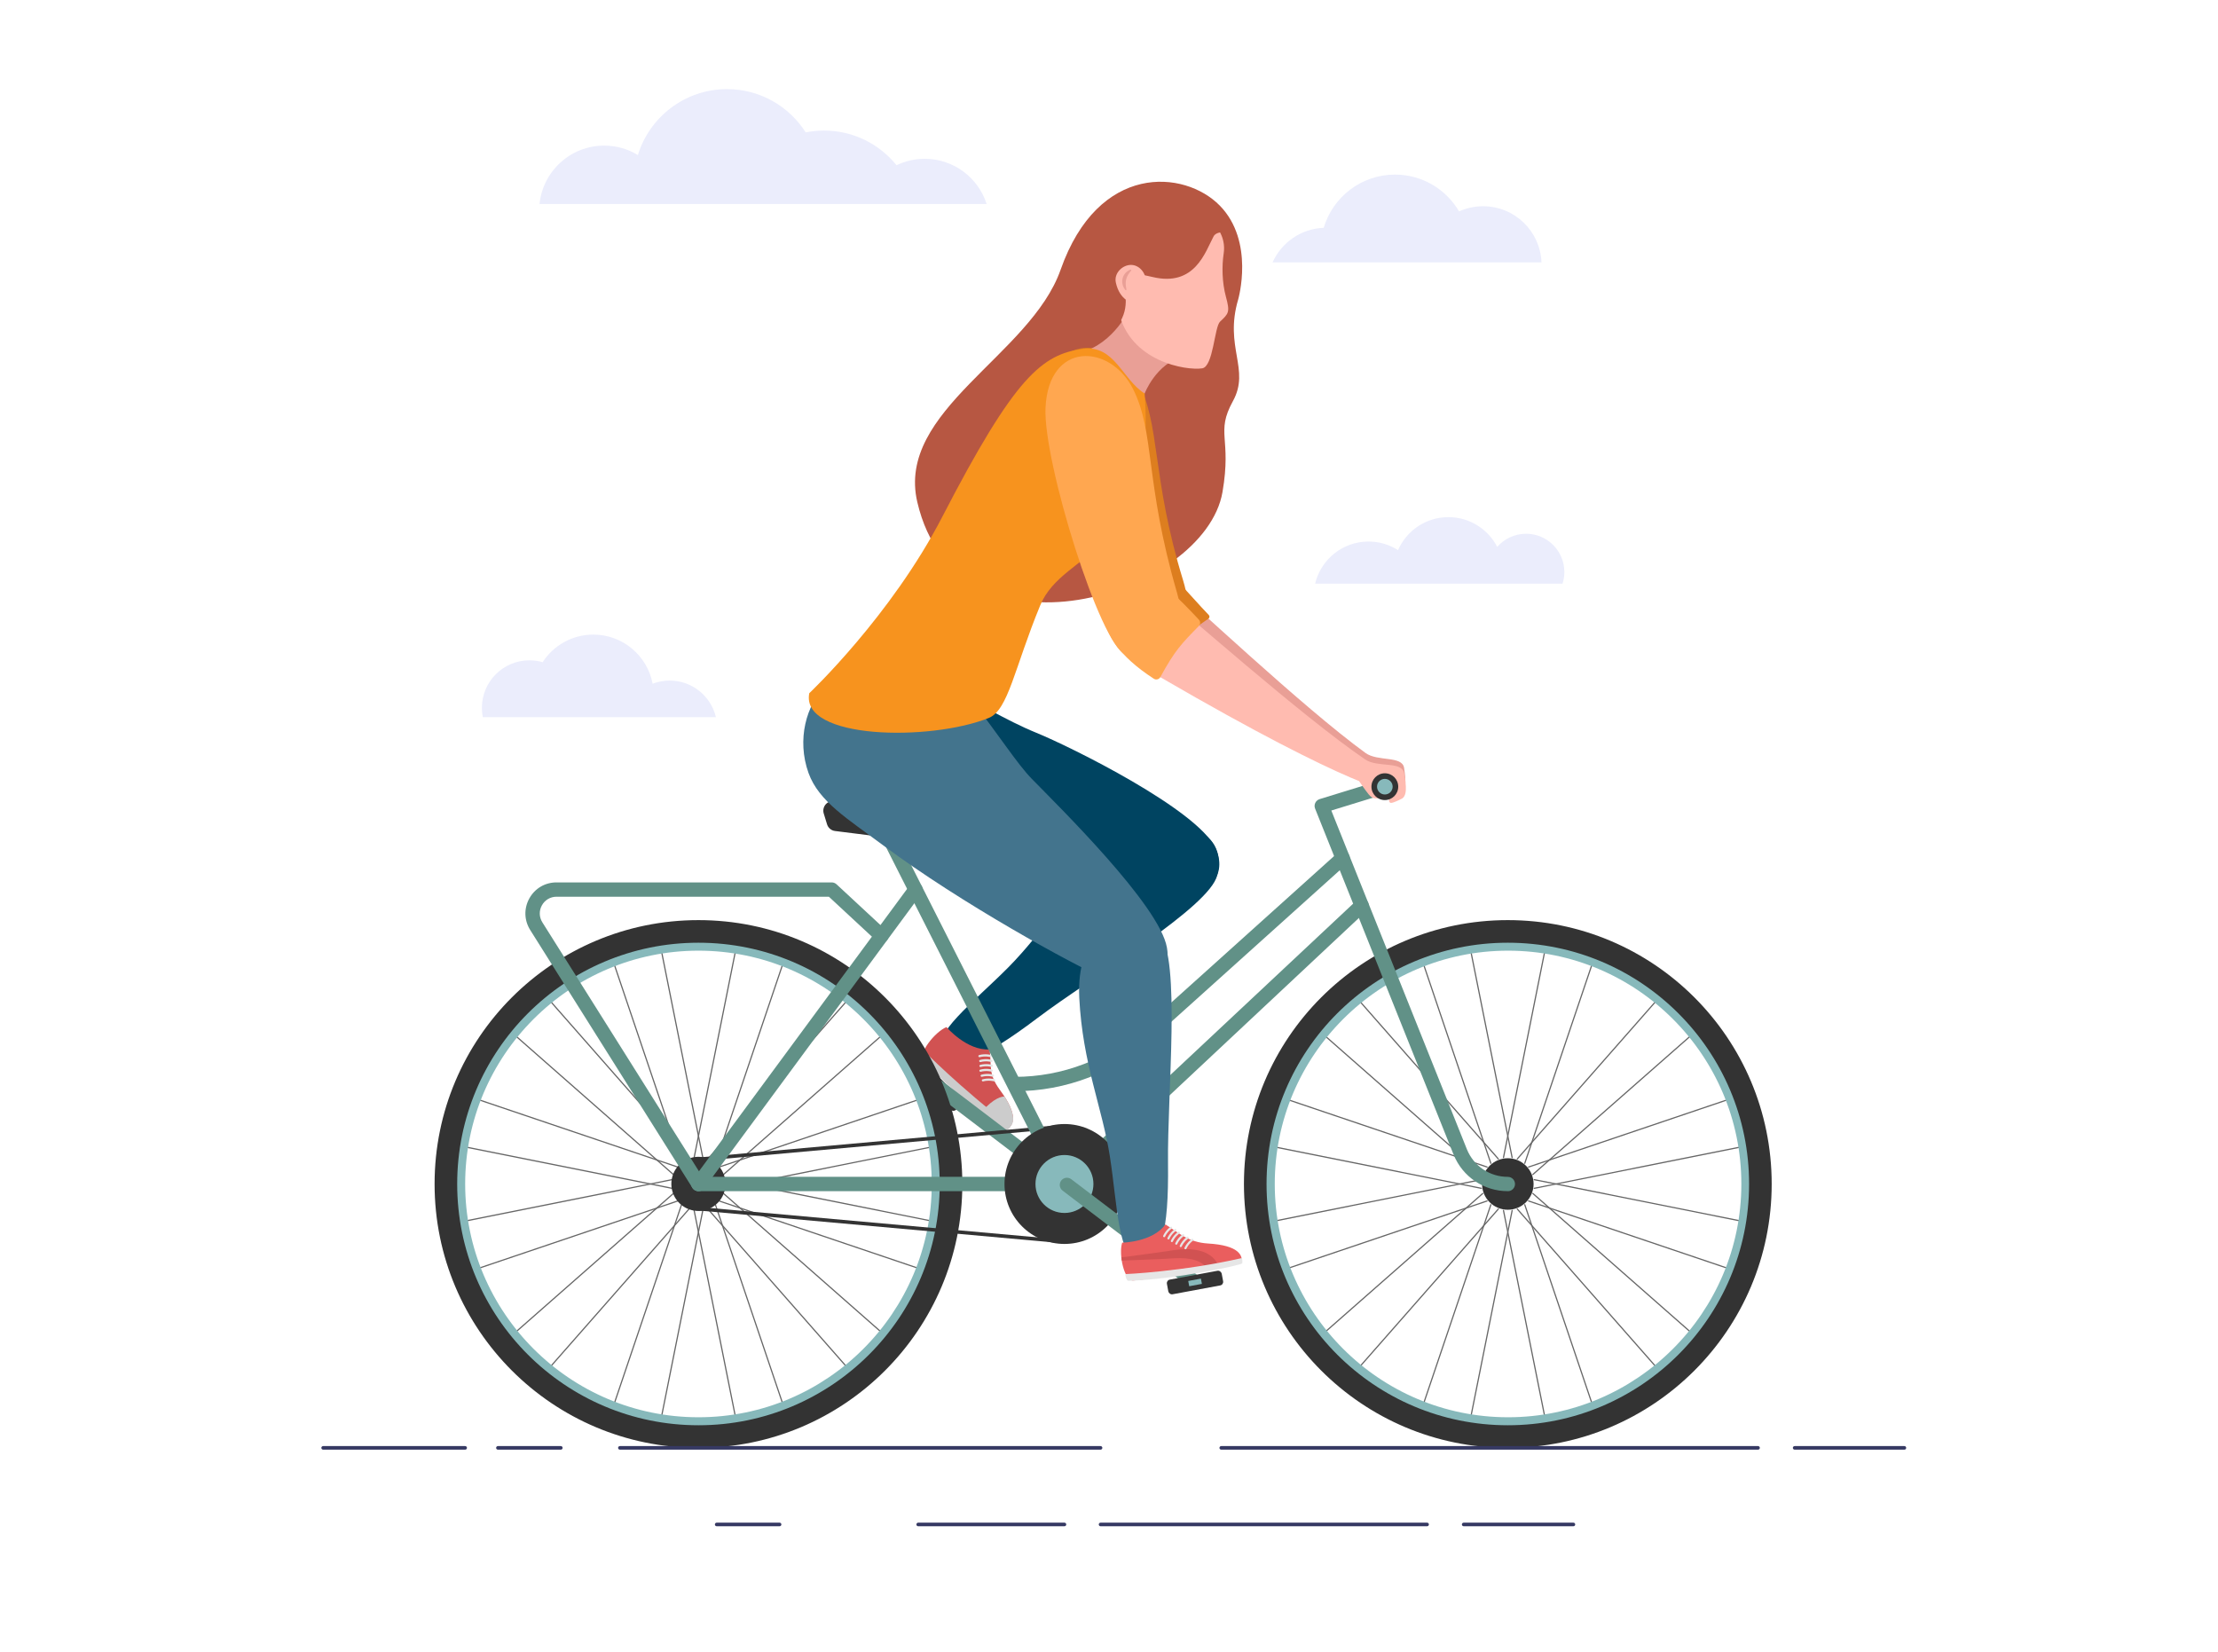 <?xml version="1.0" encoding="UTF-8"?> <svg xmlns="http://www.w3.org/2000/svg" xmlns:xlink="http://www.w3.org/1999/xlink" id="Livello_1" viewBox="0 0 940 700"><defs><style>.cls-1{fill:none;}.cls-2{clip-path:url(#clippath);}.cls-3{fill:#004461;}.cls-4{fill:#ebedfc;}.cls-5{fill:#e6e6e6;}.cls-6{fill:#f7931e;}.cls-7{fill:#ea5e5e;}.cls-8{fill:#e99f96;}.cls-9{fill:#ffbbb0;}.cls-10{fill:#ffa750;}.cls-11{fill:#b75742;}.cls-12{fill:#666;}.cls-13{fill:#333;}.cls-14{fill:#ccc;}.cls-15{fill:#d15252;}.cls-16{fill:#dd7e1f;}.cls-17{fill:#363963;}.cls-18{fill:#43748d;}.cls-19{fill:#87b9bb;}.cls-20{fill:#619187;}.cls-21{clip-path:url(#clippath-1);}</style><clipPath id="clippath"><polygon class="cls-1" points="940 660 0 700 0 40 940 0 940 660"></polygon></clipPath><clipPath id="clippath-1"><path class="cls-7" d="m475.59,526.63s12.84-.16,18.33-7.72c5.73,3.6,9.73,7.59,18.12,8.09,13.11.78,14.61,5.05,14.24,8.16-4,1.74-40.01,7.2-46.08,7.51-3.77.19-6.18-11.06-4.62-16.04Z"></path></clipPath></defs><g class="cls-2"><g id="back_leg"><path class="cls-3" d="m509.73,353.32s-14.3-11.43-35.95,6.28c-21.65,17.72-31.59,35.35-46.35,50.26-14.76,14.91-33.45,28.91-27.75,36.09,5.69,7.17,16.32,3.37,39.95-14.47s72.97-46.98,76.24-60.55c3.21-13.3-6.15-17.61-6.15-17.61Z"></path><path class="cls-15" d="m401.12,435.27s8.64,10.1,18.29,9.46c.94,6.94-.78,10.21,4.38,17.21,8.07,10.94,5.67,14.96,2.95,16.73-4.04-2.03-31.04-24.47-35.3-29.1-2.65-2.87,4.69-12.24,9.69-14.3Z"></path><path class="cls-14" d="m428.13,477.45s4.07-2.7-2.42-12.73c0,0-2.96-.39-7.92,4.56,0,0,6.22,6.11,10.34,8.16Z"></path><path class="cls-14" d="m391.54,445.31s15.34,15.67,36.71,31.98c0,0,.14.1-.07.35-.21.26-1.18,1.22-1.52,1.31-.83.21-23.36-15.8-36.61-30.82,0,0-.48-.32.18-1.45.67-1.14,1.09-1.6,1.31-1.37Z"></path><path class="cls-5" d="m415.1,448.04c-.2,0-.39-.14-.45-.34-.07-.25.08-.5.33-.57,2.63-.71,4.93-.07,5.02-.04.25.07.39.33.32.57-.07.25-.32.39-.57.32-.02,0-2.16-.59-4.53.04-.04.01-.08.02-.12.02Z"></path><path class="cls-5" d="m415.44,450.11c-.2,0-.39-.14-.45-.34-.07-.25.08-.5.33-.57,2.63-.71,4.93-.07,5.02-.04.25.07.39.33.32.57-.07.25-.33.39-.57.32-.02,0-2.16-.59-4.53.04-.04.01-.08.02-.12.02Z"></path><path class="cls-5" d="m415.53,452.2c-.2,0-.39-.14-.45-.34-.07-.25.08-.5.33-.57,2.63-.71,4.93-.07,5.02-.04.25.07.39.33.32.57-.07.25-.33.39-.57.32-.02,0-2.16-.59-4.53.04-.04.01-.08.02-.12.02Z"></path><path class="cls-5" d="m415.53,454.22c-.2,0-.39-.14-.45-.34-.07-.25.08-.5.33-.57,2.63-.71,4.93-.07,5.02-.04.25.07.39.33.32.57-.07.25-.32.39-.57.32-.02,0-2.16-.59-4.53.04-.04.01-.08.02-.12.02Z"></path><path class="cls-5" d="m416.04,456.36c-.2,0-.39-.14-.45-.34-.07-.25.08-.5.33-.57,2.63-.71,4.93-.07,5.02-.04.25.07.39.33.32.57-.07.25-.33.39-.57.32-.02,0-2.16-.59-4.53.04-.04.01-.08.02-.12.02Z"></path><path class="cls-5" d="m416.56,458.31c-.2,0-.39-.14-.45-.34-.07-.25.08-.5.33-.57,2.63-.71,4.93-.07,5.02-.04.25.07.39.33.32.57-.07.25-.33.39-.57.32-.02,0-2.16-.59-4.53.04-.04.01-.08.02-.12.02Z"></path><path class="cls-3" d="m359.37,289.49c-6.9,1.96-20.95,22.77-10.59,40.27,7.18,12.14,21.29,14.12,38.74,20.77,38.8,14.78,91.73,26.75,105.31,28.52,20.52,2.67,27.49-8.81,22.27-19.69-7.86-16.4-61.09-42.77-75.92-48.82-26.71-10.89-46.09-30.63-79.82-21.04Z"></path></g><g id="bicycle"><rect class="cls-13" x="386.06" y="457.69" width="23.62" height="6.32" rx="1.52" ry="1.52" transform="translate(438.82 -146.61) rotate(44.66)"></rect><rect class="cls-15" x="396.74" y="457.42" width="2.27" height="6.86" transform="translate(-209.59 419.9) rotate(-45.34)"></rect><path class="cls-20" d="m452.18,505.2c-.64,0-1.29-.2-1.84-.62l-54.31-41.31c-1.34-1.02-1.59-2.92-.58-4.26,1.02-1.34,2.92-1.6,4.26-.58l54.31,41.31c1.34,1.02,1.59,2.92.58,4.26-.6.79-1.5,1.2-2.42,1.2Z"></path><path class="cls-12" d="m297.85,490.84c-.12,0-.22-.08-.25-.2l-18.87-94.28c-.03-.14.06-.27.2-.3.14-.03.27.06.3.2l18.87,94.28c.03.14-.06.27-.2.3-.02,0-.03,0-.05,0Z"></path><path class="cls-12" d="m294.18,490.84s-.03,0-.05,0c-.14-.03-.23-.16-.2-.3l18.87-94.28c.03-.14.16-.22.3-.2.14.03.23.16.2.3l-18.87,94.28c-.02.12-.13.2-.25.2Z"></path><path class="cls-12" d="m292.01,491.42c-.07,0-.14-.03-.19-.09l-63.48-72.22c-.09-.11-.08-.26.02-.36.1-.09.26-.08.36.02l63.48,72.22c.09.11.08.26-.02.36-.05.04-.11.06-.17.06Z"></path><path class="cls-12" d="m288.83,493.26c-.11,0-.2-.07-.24-.17l-30.8-91.08c-.04-.13.03-.28.16-.32.13-.05.28.03.32.16l30.8,91.08c.04.13-.03.28-.16.32-.03,0-.05.01-.08.01Z"></path><path class="cls-12" d="m287.24,494.84s-.05,0-.08-.01l-91.08-30.8c-.13-.04-.2-.19-.16-.32.04-.13.19-.2.32-.16l91.08,30.8c.13.04.2.19.16.32-.04.11-.13.17-.24.17Z"></path><path class="cls-12" d="m285.4,498.02c-.06,0-.12-.02-.17-.06l-72.22-63.48c-.11-.09-.12-.25-.02-.36.09-.1.25-.12.36-.02l72.22,63.48c.11.09.12.25.02.36-.05.06-.12.09-.19.09Z"></path><path class="cls-12" d="m190.54,519.05c-.12,0-.22-.08-.25-.2-.03-.14.06-.27.2-.3l94.28-18.87c.14-.03.27.06.3.2.03.14-.06.27-.2.3l-94.28,18.87s-.03,0-.05,0Z"></path><path class="cls-12" d="m284.83,503.86s-.03,0-.05,0l-94.28-18.87c-.14-.03-.23-.16-.2-.3.03-.14.16-.22.3-.2l94.28,18.87c.14.03.23.16.2.3-.02.12-.13.2-.25.2Z"></path><path class="cls-12" d="m213.19,569.51c-.07,0-.14-.03-.19-.09-.09-.11-.08-.26.02-.36l72.22-63.48c.1-.09.26-.08.36.02.09.11.08.26-.02.36l-72.22,63.48s-.11.06-.17.06Z"></path><path class="cls-12" d="m196.16,540.01c-.11,0-.2-.07-.24-.17-.04-.13.03-.28.16-.32l91.08-30.8c.13-.05.28.03.32.16.04.13-.03.28-.16.32l-91.08,30.8s-.05.01-.08.01Z"></path><path class="cls-12" d="m258.03,601.88s-.05,0-.08-.01c-.13-.04-.2-.19-.16-.32l30.8-91.08c.04-.13.19-.2.32-.16.13.04.2.19.16.32l-30.8,91.08c-.04.11-.13.17-.24.17Z"></path><path class="cls-12" d="m228.53,584.85c-.06,0-.12-.02-.17-.06-.11-.09-.12-.25-.02-.36l63.48-72.22c.09-.1.25-.12.36-.02.11.09.12.25.02.36l-63.48,72.22c-.05.06-.12.09-.19.09Z"></path><path class="cls-12" d="m313.04,607.49c-.12,0-.22-.08-.25-.2l-18.87-94.28c-.03-.14.06-.27.2-.3.14-.03.27.06.3.2l18.87,94.28c.03.14-.06.27-.2.3-.02,0-.03,0-.05,0Z"></path><path class="cls-12" d="m278.98,607.49s-.03,0-.05,0c-.14-.03-.23-.16-.2-.3l18.87-94.28c.03-.14.16-.22.3-.2.14.03.23.16.2.3l-18.87,94.28c-.02.12-.13.2-.25.2Z"></path><path class="cls-12" d="m363.49,584.85c-.07,0-.14-.03-.19-.09l-63.48-72.22c-.09-.11-.08-.26.02-.36.1-.09.26-.08.36.02l63.48,72.22c.09.11.08.26-.02.36-.05.04-.11.06-.17.06Z"></path><path class="cls-12" d="m334,601.88c-.11,0-.2-.07-.24-.17l-30.8-91.08c-.04-.13.03-.28.16-.32.13-.05.28.03.32.16l30.8,91.08c.04.13-.03.28-.16.32-.03,0-.05.01-.08.01Z"></path><path class="cls-12" d="m395.86,540.01s-.05,0-.08-.01l-91.08-30.8c-.13-.04-.2-.19-.16-.32.04-.13.19-.21.32-.16l91.08,30.8c.13.04.2.19.16.32-.04.11-.13.17-.24.17Z"></path><path class="cls-12" d="m378.83,569.51c-.06,0-.12-.02-.17-.06l-72.22-63.48c-.11-.09-.12-.25-.02-.36.09-.1.25-.12.36-.02l72.22,63.48c.11.09.12.25.02.36-.05.06-.12.09-.19.09Z"></path><path class="cls-12" d="m307.2,503.86c-.12,0-.22-.08-.25-.2-.03-.14.06-.27.2-.3l94.28-18.87c.14-.03.27.06.3.2.03.14-.06.27-.2.3l-94.28,18.87s-.03,0-.05,0Z"></path><path class="cls-12" d="m401.48,519.05s-.03,0-.05,0l-94.28-18.87c-.14-.03-.23-.16-.2-.3.03-.14.16-.22.3-.2l94.28,18.87c.14.03.23.16.2.3-.02.12-.13.2-.25.2Z"></path><path class="cls-12" d="m306.62,498.02c-.07,0-.14-.03-.19-.09-.09-.11-.08-.26.02-.36l72.22-63.48c.1-.09.26-.08.36.02.09.11.08.26-.02.36l-72.22,63.48s-.11.06-.17.06Z"></path><path class="cls-12" d="m304.78,494.84c-.11,0-.2-.07-.24-.17-.04-.13.03-.28.16-.32l91.08-30.8c.13-.05.28.03.32.16.04.13-.03.28-.16.32l-91.08,30.8s-.05.01-.08.01Z"></path><path class="cls-12" d="m303.19,493.26s-.05,0-.08-.01c-.13-.04-.2-.19-.16-.32l30.8-91.08c.04-.13.19-.2.32-.16.13.04.2.19.16.32l-30.8,91.08c-.04.11-.13.17-.24.17Z"></path><path class="cls-12" d="m300.01,491.42c-.06,0-.12-.02-.17-.06-.11-.09-.12-.25-.02-.36l63.48-72.22c.09-.1.25-.12.36-.02.11.09.12.25.02.36l-63.48,72.22c-.05.06-.12.09-.19.09Z"></path><path class="cls-12" d="m640.85,490.84c-.12,0-.22-.08-.25-.2l-18.87-94.28c-.03-.14.06-.27.2-.3.14-.03.27.06.3.2l18.87,94.28c.03.14-.06.27-.2.3-.02,0-.03,0-.05,0Z"></path><path class="cls-12" d="m637.18,490.84s-.03,0-.05,0c-.14-.03-.23-.16-.2-.3l18.87-94.28c.03-.14.16-.22.3-.2.14.03.23.16.2.3l-18.87,94.28c-.02.12-.13.2-.25.2Z"></path><path class="cls-12" d="m635.01,491.42c-.07,0-.14-.03-.19-.09l-63.48-72.22c-.09-.11-.08-.26.02-.36.11-.09.26-.08.36.02l63.48,72.22c.09.11.08.26-.02.36-.05.04-.11.06-.17.06Z"></path><path class="cls-12" d="m631.83,493.26c-.11,0-.2-.07-.24-.17l-30.8-91.08c-.04-.13.03-.28.16-.32.13-.05.28.03.32.16l30.8,91.08c.04.13-.03.28-.16.32-.03,0-.05.01-.08.01Z"></path><path class="cls-12" d="m630.25,494.84s-.05,0-.08-.01l-91.08-30.8c-.13-.04-.2-.19-.16-.32.04-.13.19-.2.32-.16l91.08,30.8c.13.04.2.19.16.32-.04.11-.13.17-.24.17Z"></path><path class="cls-12" d="m628.41,498.02c-.06,0-.12-.02-.17-.06l-72.22-63.48c-.1-.09-.12-.25-.02-.36.09-.1.25-.12.36-.02l72.22,63.48c.1.09.12.25.02.36-.05.06-.12.09-.19.09Z"></path><path class="cls-12" d="m533.55,519.05c-.12,0-.22-.08-.25-.2-.03-.14.06-.27.2-.3l94.28-18.87c.14-.02.27.06.3.2.03.14-.06.27-.2.3l-94.28,18.87s-.03,0-.05,0Z"></path><path class="cls-12" d="m627.83,503.86s-.03,0-.05,0l-94.28-18.87c-.14-.03-.23-.16-.2-.3.03-.14.16-.22.3-.2l94.28,18.87c.14.03.23.16.2.3-.02.12-.13.2-.25.2Z"></path><path class="cls-12" d="m556.19,569.51c-.07,0-.14-.03-.19-.09-.09-.11-.08-.27.02-.36l72.22-63.48c.11-.09.26-.08.36.02.09.11.08.27-.02.36l-72.22,63.48s-.11.06-.17.06Z"></path><path class="cls-12" d="m539.16,540.01c-.11,0-.2-.07-.24-.17-.04-.13.03-.28.16-.32l91.08-30.8c.13-.04.28.03.32.16.04.13-.03.28-.16.32l-91.08,30.8s-.05.01-.08.01Z"></path><path class="cls-12" d="m601.03,601.88s-.05,0-.08-.01c-.13-.04-.2-.19-.16-.32l30.8-91.08c.04-.13.19-.2.32-.16.13.04.2.19.16.32l-30.8,91.08c-.04.11-.13.17-.24.17Z"></path><path class="cls-12" d="m571.53,584.85c-.06,0-.12-.02-.17-.06-.1-.09-.12-.25-.02-.36l63.48-72.22c.09-.1.25-.12.36-.02.1.09.12.25.02.36l-63.48,72.22c-.05.06-.12.09-.19.09Z"></path><path class="cls-12" d="m656.05,607.49c-.12,0-.22-.08-.25-.2l-18.87-94.28c-.03-.14.06-.27.2-.3.14-.03.27.06.3.2l18.87,94.28c.03.14-.06.27-.2.3-.02,0-.03,0-.05,0Z"></path><path class="cls-12" d="m621.99,607.49s-.03,0-.05,0c-.14-.03-.23-.16-.2-.3l18.87-94.28c.03-.14.16-.22.3-.2.14.03.23.16.2.3l-18.87,94.28c-.02.12-.13.2-.25.2Z"></path><path class="cls-12" d="m706.5,584.85c-.07,0-.14-.03-.19-.09l-63.48-72.22c-.09-.11-.08-.26.02-.36.11-.09.26-.08.36.02l63.48,72.22c.09.11.08.26-.02.36-.05.04-.11.06-.17.06Z"></path><path class="cls-12" d="m677,601.88c-.11,0-.2-.07-.24-.17l-30.8-91.08c-.04-.13.03-.28.16-.32.13-.05.28.03.32.16l30.8,91.08c.04.13-.03.28-.16.32-.03,0-.05.01-.08.01Z"></path><path class="cls-12" d="m738.87,540.01s-.05,0-.08-.01l-91.08-30.8c-.13-.04-.2-.19-.16-.32.04-.13.19-.2.32-.16l91.08,30.8c.13.04.2.19.16.32-.04.11-.13.17-.24.17Z"></path><path class="cls-12" d="m721.84,569.51c-.06,0-.12-.02-.17-.06l-72.22-63.48c-.1-.09-.12-.25-.02-.36.09-.1.25-.12.36-.02l72.22,63.48c.1.09.12.25.02.36-.05.06-.12.09-.19.09Z"></path><path class="cls-12" d="m650.2,503.86c-.12,0-.22-.08-.25-.2-.03-.14.06-.27.2-.3l94.28-18.87c.14-.03.27.06.3.2.03.14-.06.27-.2.3l-94.28,18.87s-.03,0-.05,0Z"></path><path class="cls-12" d="m744.49,519.05s-.03,0-.05,0l-94.28-18.87c-.14-.03-.23-.16-.2-.3.03-.14.16-.22.3-.2l94.28,18.87c.14.03.23.16.2.3-.02.12-.13.2-.25.2Z"></path><path class="cls-12" d="m649.62,498.02c-.07,0-.14-.03-.19-.09-.09-.11-.08-.27.02-.36l72.22-63.48c.11-.09.26-.08.36.02.09.11.08.27-.02.36l-72.22,63.48s-.11.06-.17.06Z"></path><path class="cls-12" d="m647.79,494.84c-.11,0-.2-.07-.24-.17-.04-.13.03-.28.16-.32l91.08-30.8c.13-.05.28.03.32.16.04.13-.03.28-.16.32l-91.08,30.8s-.05.01-.08.01Z"></path><path class="cls-12" d="m646.2,493.26s-.05,0-.08-.01c-.13-.04-.2-.19-.16-.32l30.8-91.08c.04-.13.19-.2.32-.16.13.04.2.19.16.32l-30.8,91.08c-.04.11-.13.17-.24.17Z"></path><path class="cls-12" d="m643.02,491.42c-.06,0-.12-.02-.17-.06-.1-.09-.12-.25-.02-.36l63.48-72.22c.09-.1.25-.12.36-.02.1.09.12.25.02.36l-63.48,72.22c-.05.06-.12.09-.19.09Z"></path><path class="cls-19" d="m639.12,605.13c-56.99,0-103.36-46.37-103.36-103.36s46.37-103.36,103.36-103.36,103.36,46.37,103.36,103.36-46.37,103.36-103.36,103.36Zm0-202.24c-54.52,0-98.87,44.35-98.87,98.87s44.35,98.87,98.87,98.87,98.87-44.35,98.87-98.87-44.35-98.87-98.87-98.87Z"></path><circle class="cls-13" cx="296.01" cy="501.77" r="11.48" transform="translate(-249.55 706.11) rotate(-80)"></circle><path class="cls-13" d="m639.02,389.94c-61.76,0-111.83,50.07-111.83,111.83s50.07,111.83,111.83,111.83,111.83-50.07,111.83-111.83-50.07-111.83-111.83-111.83Zm0,214.08c-56.47,0-102.25-45.78-102.25-102.25s45.78-102.25,102.25-102.25,102.25,45.78,102.25,102.25-45.78,102.25-102.25,102.25Z"></path><path class="cls-19" d="m296.01,605.13c-56.99,0-103.36-46.37-103.36-103.36s46.37-103.36,103.36-103.36,103.36,46.37,103.36,103.36-46.37,103.36-103.36,103.36Zm0-202.24c-54.52,0-98.87,44.35-98.87,98.87s44.35,98.87,98.87,98.87,98.87-44.35,98.87-98.87-44.35-98.87-98.87-98.87Z"></path><path class="cls-13" d="m296.01,389.94c-61.76,0-111.83,50.07-111.83,111.83s50.07,111.83,111.83,111.83,111.83-50.07,111.83-111.83-50.07-111.83-111.83-111.83Zm0,214.08c-56.47,0-102.25-45.78-102.25-102.25s45.78-102.25,102.25-102.25,102.25,45.78,102.25,102.25-45.78,102.25-102.25,102.25Z"></path><path class="cls-13" d="m296.01,492.06c-.39,0-.72-.3-.76-.69-.04-.42.27-.79.69-.82l155.11-13.93c.42-.04.79.27.82.69.04.42-.27.79-.69.82l-155.11,13.93s-.05,0-.07,0Z"></path><path class="cls-20" d="m451.12,504.81h-155.11c-1.68,0-3.04-1.36-3.04-3.04s1.36-3.04,3.04-3.04h150.17l-75.02-148.27c-.76-1.5-.16-3.33,1.34-4.08,1.5-.76,3.33-.16,4.08,1.34l77.25,152.68c.48.94.43,2.06-.12,2.96-.55.9-1.53,1.45-2.59,1.45Z"></path><circle class="cls-13" cx="639.02" cy="501.77" r="10.92"></circle><path class="cls-20" d="m451.12,504.81c-.81,0-1.62-.32-2.22-.96-1.15-1.22-1.08-3.15.14-4.3l125.94-117.99c1.22-1.15,3.15-1.08,4.3.14,1.15,1.22,1.08,3.15-.14,4.3l-125.94,117.99c-.59.55-1.33.82-2.08.82Z"></path><path class="cls-20" d="m639.02,504.81c-10.14,0-19.15-6.07-22.97-15.46l-58.7-146.66c-.32-.79-.29-1.67.08-2.44.37-.77,1.04-1.34,1.85-1.59l26.56-8.17c1.6-.49,3.3.41,3.8,2.01.49,1.6-.41,3.3-2.01,3.8l-23.41,7.2,57.47,143.59c2.88,7.07,9.68,11.66,17.34,11.66,1.68,0,3.04,1.36,3.04,3.04s-1.36,3.04-3.04,3.04Z"></path><path class="cls-20" d="m430.05,462.45c-1.68,0-3.04-1.36-3.04-3.04s1.36-3.04,3.04-3.04c20.2,0,39.6-7.44,54.62-20.95l82.3-74.04c1.25-1.12,3.17-1.02,4.29.23,1.12,1.25,1.02,3.17-.23,4.29l-82.3,74.04c-16.14,14.52-36.98,22.51-58.68,22.51Z"></path><circle class="cls-13" cx="451.12" cy="501.77" r="25.41"></circle><circle class="cls-19" cx="451.12" cy="501.77" r="12.28"></circle><path class="cls-13" d="m397.3,349.48l-43.42-9.87c-1.41-.32-2.88.13-3.87,1.19-.98,1.06-1.33,2.56-.91,3.94l1.41,4.6c.47,1.53,1.79,2.64,3.37,2.83l42.01,5.27c.17.02.34.03.51.03,1.94,0,3.64-1.39,3.99-3.35.37-2.13-.99-4.17-3.09-4.65Z"></path><path class="cls-13" d="m451.12,526.93s-.05,0-.07,0l-155.11-13.93c-.42-.04-.73-.41-.69-.82.04-.42.4-.73.82-.69l155.11,13.93c.42.04.73.41.69.82-.04.39-.37.69-.76.69Z"></path><path class="cls-20" d="m506.48,546.51c-.64,0-1.29-.2-1.84-.62l-54.31-41.31c-1.34-1.02-1.59-2.92-.58-4.26,1.02-1.34,2.92-1.59,4.26-.58l54.31,41.31c1.34,1.02,1.59,2.92.58,4.26-.6.79-1.5,1.2-2.42,1.2Z"></path><rect class="cls-13" x="494.67" y="540.32" width="23.62" height="6.32" rx="1.52" ry="1.52" transform="translate(-90.82 101.76) rotate(-10.53)"></rect><rect class="cls-19" x="503.75" y="542.34" width="5.47" height="2.27" transform="translate(1103.75 985.25) rotate(169.47)"></rect><path class="cls-20" d="m296.01,504.81c-1.01,0-2-.5-2.58-1.42l-68.72-109.25c-2.59-4.12-2.73-9.12-.38-13.38,2.35-4.26,6.66-6.8,11.53-6.8h116.61c.77,0,1.51.29,2.07.81l21.09,19.57c1.23,1.14,1.3,3.06.16,4.29-1.14,1.23-3.06,1.3-4.29.16l-20.21-18.76h-115.42c-2.62,0-4.94,1.37-6.21,3.66-1.27,2.29-1.19,4.99.2,7.2l68.72,109.25c.89,1.42.47,3.3-.95,4.19-.5.32-1.06.47-1.62.47Z"></path><path class="cls-20" d="m296.01,504.81c-.63,0-1.26-.19-1.8-.59-1.35-1-1.64-2.9-.64-4.25l91.98-124.77c1-1.35,2.9-1.64,4.25-.64,1.35,1,1.64,2.9.64,4.25l-91.98,124.77c-.6.81-1.52,1.24-2.45,1.24Z"></path></g><g id="clouds"><path class="cls-4" d="m283.81,288.42c-2.55,0-4.98.48-7.22,1.34-2.24-11.85-12.64-20.82-25.14-20.82-9.01,0-16.92,4.66-21.48,11.69-1.78-.51-3.65-.79-5.6-.79-11.12,0-20.14,9.02-20.14,20.14,0,1.36.14,2.68.39,3.96h98.79c-2.09-8.9-10.07-15.52-19.6-15.52Z"></path><path class="cls-4" d="m628.55,87.4c-3.63,0-7.08.79-10.19,2.19-5.46-9.33-15.58-15.6-27.17-15.6-14.28,0-26.34,9.52-30.19,22.56-9.67.36-17.92,6.27-21.67,14.64h113.96c-.52-13.23-11.4-23.79-24.75-23.79Z"></path><path class="cls-4" d="m646.75,226.21c-4.88,0-9.24,2.15-12.22,5.56-3.87-7.49-11.68-12.61-20.69-12.61-9.56,0-17.76,5.76-21.35,13.99-3.61-2.31-7.9-3.65-12.5-3.65-10.99,0-20.2,7.62-22.64,17.87h104.86c.5-1.56.77-3.22.77-4.94,0-8.96-7.26-16.23-16.23-16.23Z"></path><path class="cls-4" d="m391.92,67.3c-4.29,0-8.34.98-11.96,2.73-7.24-8.96-18.32-14.7-30.74-14.7-2.66,0-5.25.27-7.76.77-7.01-11.01-19.32-18.33-33.34-18.33-17.79,0-32.83,11.77-37.78,27.94-4.17-2.54-9.06-4-14.29-4-14.26,0-25.99,10.84-27.39,24.74h189.48c-3.55-11.11-13.95-19.15-26.23-19.15Z"></path></g><g id="line"><path class="cls-17" d="m807.09,614.36h-46.51c-.42,0-.76-.34-.76-.76s.34-.76.76-.76h46.51c.42,0,.76.34.76.76s-.34.76-.76.76Z"></path><path class="cls-17" d="m745.07,614.36h-227.5c-.42,0-.76-.34-.76-.76s.34-.76.76-.76h227.5c.42,0,.76.34.76.76s-.34.76-.76.76Z"></path><path class="cls-17" d="m466.42,614.36h-203.71c-.42,0-.76-.34-.76-.76s.34-.76.76-.76h203.71c.42,0,.76.34.76.76s-.34.76-.76.76Z"></path><path class="cls-17" d="m237.68,614.36h-26.66c-.42,0-.76-.34-.76-.76s.34-.76.76-.76h26.66c.42,0,.76.34.76.76s-.34.76-.76.76Z"></path><path class="cls-17" d="m197.14,614.36h-60.19c-.42,0-.76-.34-.76-.76s.34-.76.76-.76h60.19c.42,0,.76.34.76.76s-.34.76-.76.76Z"></path><path class="cls-17" d="m666.82,646.82h-46.51c-.42,0-.76-.34-.76-.76s.34-.76.76-.76h46.51c.42,0,.76.34.76.76s-.34.76-.76.76Z"></path><path class="cls-17" d="m604.81,646.82h-138.39c-.42,0-.76-.34-.76-.76s.34-.76.76-.76h138.39c.42,0,.76.34.76.76s-.34.76-.76.76Z"></path><path class="cls-17" d="m451.12,646.82h-61.99c-.42,0-.76-.34-.76-.76s.34-.76.76-.76h61.99c.42,0,.76.34.76.76s-.34.76-.76.76Z"></path><path class="cls-17" d="m330.39,646.82h-26.66c-.42,0-.76-.34-.76-.76s.34-.76.76-.76h26.66c.42,0,.76.34.76.76s-.34.76-.76.76Z"></path></g><g id="woman"><path class="cls-11" d="m524.76,126.86s7.09-24.52-7.81-39.73c-14.9-15.21-51.45-18.31-67.47,27.21-12.78,36.32-69.83,59.58-60.72,98.46,16.96,72.4,121.82,39.43,129.34-4.28,3.98-23.13-3.06-24.92,4.41-38.51,7.47-13.59-3.78-22.76,2.25-43.15Z"></path><path class="cls-8" d="m595.07,325.46c-.8-5.32-11.19-2.59-16.38-6.37-26.81-19.53-73.49-63.79-90.03-77.97-1.02-.87-2.53-.66-3.72-.69-6.83-.2-10.37,6.02-10.51,6.28l-.08.14-.1.13s-2.94,3.87-1.89,10.22c1.32,8.03,8.27,16.87,20.7,24.59,81.79,50.75,96.9,51.43,96.9,51.43,0,0,.11.18.31.45l-1.94,2.06s-.35,2.07.8,2.11c1.15.03,4.23-1.48,4.23-1.48,2.76-.96,2.55-5.33,1.71-10.91Z"></path><path class="cls-16" d="m482.21,161.63c-10.03-18.99-38.06-21.82-39.11,9.24-.76,22.66,27.32,99.69,38.26,103.48,10.95,3.79,27.87-2.88,20.03-28.45-13.48-44.01-9.48-65.9-19.19-84.27Z"></path><path class="cls-16" d="m473.44,247.75s-13.9,15.12,15.23,38.47c.48.38,1.18.25,1.49-.27,8.22-13.83,13.52-17.9,21.99-23.77.51-.35.58-1.08.15-1.53-8.44-8.76-14.68-17.12-19.76-19.28-10.74-4.57-19.11,6.38-19.11,6.38Z"></path><path class="cls-18" d="m349.85,290.88c-8.08,7.61-12.3,22.54-7.18,36.75,4.36,12.09,16.62,19.41,31.58,30.58,33.28,24.84,80.91,50.82,93.49,56.24,19.01,8.18,28.85-.95,26.81-12.85-3.07-17.92-46.09-60.07-57.27-71.53-6.15-6.3-13.59-18.03-25.65-33.57-8.78-11.31-43.74-22.61-61.78-5.62Z"></path><path class="cls-18" d="m473.67,390.23s-17.69,4.73-16.27,32.67c1.42,27.94,9.72,46.4,12.96,67.13,3.25,20.73,3.44,44.08,12.59,43.75,9.15-.33,12.39-11.14,12.06-40.75-.34-29.6,5.47-86.62-3.51-97.3-8.81-10.47-17.83-5.5-17.83-5.5Z"></path><path class="cls-7" d="m475.59,526.63s12.84-.16,18.33-7.72c5.73,3.6,9.73,7.59,18.12,8.09,13.11.78,14.61,5.05,14.24,8.16-4,1.74-40.01,7.2-46.08,7.51-3.77.19-6.18-11.06-4.62-16.04Z"></path><g class="cls-21"><path class="cls-15" d="m511.5,538.31s.01.06.01.07v-.03s0-.03,0-.06l-.04-.19c-.05-.14-.08-.29-.16-.43l-.09-.23-.13-.22-.12-.22-.16-.21c-.1-.14-.2-.29-.34-.42-.13-.13-.25-.28-.39-.41-.31-.24-.59-.52-.96-.72-1.39-.9-3.21-1.44-5.11-1.74l-1.45-.19-1.49-.07-.75-.04c-.25,0-.5.01-.76.01l-1.52.04c-.5,0-1.04.05-1.57.08l-1.59.09-3.18.17c-8.48.42-16.95.71-25.42.85l-.03-.51c8.41-.94,16.81-2.01,25.17-3.22l3.13-.46,1.57-.24c.53-.08,1.03-.17,1.59-.23l1.65-.2c.28-.03.55-.07.83-.09l.84-.04,1.68-.08,1.71.06c2.29.15,4.68.56,6.99,1.73.58.26,1.13.66,1.68,1.03.27.2.52.44.78.66.27.22.5.48.74.74l.35.39c.11.14.21.29.32.43l.31.44.27.48c.19.31.34.67.49,1.02.07.18.13.38.2.57.03.09.06.22.09.32l.04.17c.02.08.03.18.05.27l-5.23.62Z"></path></g><path class="cls-5" d="m477.12,539.95s23.76-1,49.09-6.76c0,0,.16-.04.22.27.06.32.18,1.63.03,1.94-.35.75-28.82,6.87-48.17,7.41,0,0-.54.16-.97-1.03-.43-1.2-.51-1.8-.21-1.82Z"></path><path class="cls-5" d="m493.38,524.32c-.06,0-.13-.01-.19-.04-.22-.1-.32-.37-.22-.59,1.1-2.39,3-3.7,3.08-3.75.2-.14.48-.09.62.12.14.2.09.48-.12.62-.02.01-1.78,1.23-2.77,3.39-.08.16-.24.26-.41.26Z"></path><path class="cls-5" d="m495.19,525.28c-.06,0-.13-.01-.19-.04-.22-.1-.32-.37-.22-.59,1.1-2.39,3-3.7,3.08-3.75.2-.14.48-.09.62.12.14.2.09.48-.12.62-.02.01-1.78,1.23-2.77,3.39-.08.16-.24.26-.41.26Z"></path><path class="cls-5" d="m496.65,526.4c-.06,0-.13-.01-.19-.04-.22-.1-.32-.37-.22-.59,1.1-2.39,3-3.7,3.08-3.75.2-.14.48-.09.62.12.14.2.09.48-.12.62-.02.01-1.78,1.23-2.77,3.39-.08.16-.24.26-.41.26Z"></path><path class="cls-5" d="m498.51,527.5c-.06,0-.13-.01-.19-.04-.22-.1-.32-.37-.22-.59,1.1-2.39,3-3.7,3.08-3.75.2-.14.48-.09.62.12.14.2.09.48-.12.62-.02.01-1.78,1.23-2.77,3.39-.08.16-.24.26-.41.26Z"></path><path class="cls-5" d="m500.41,528.53c-.06,0-.13-.01-.19-.04-.22-.1-.32-.37-.22-.59,1.1-2.39,3-3.7,3.08-3.75.2-.14.48-.09.62.12.14.2.09.48-.12.62-.02.01-1.78,1.23-2.77,3.39-.08.16-.24.26-.41.26Z"></path><path class="cls-5" d="m502.41,529.44c-.06,0-.13-.01-.19-.04-.22-.1-.32-.37-.22-.59,1.1-2.39,3-3.7,3.08-3.75.2-.14.48-.09.62.12.14.2.09.48-.12.62-.02.01-1.78,1.23-2.77,3.39-.08.16-.24.26-.41.26Z"></path><path class="cls-8" d="m485.11,166.78s4.69-12.61,16.48-15.9l-23.35-19.11s-7.56,16.05-23.23,18.21c0,0,20.03,28.35,30.1,16.8Z"></path><path class="cls-6" d="m342.97,293.79s34.58-32.62,56.41-74.83c30.81-59.6,42.3-68.74,59.53-71.11,13.43-1.85,16.65,12.9,26.2,18.93,5.03,69.74-34.26,65.53-44.27,89.79-10.88,26.39-13.52,44.38-21.81,47.7-24.86,9.96-79.87,9.14-76.06-10.49Z"></path><path class="cls-10" d="m480.17,164.81c-9.65-19.18-35.81-20.41-37.08,8.11-1.01,22.65,23.11,100.56,33.98,104.57,10.87,4.01,29.11-.98,21.65-26.67-13.61-46.9-9.21-67.46-18.55-86.02Z"></path><path class="cls-9" d="m595.09,327.71c-.96-5.29-11.26-2.26-16.56-5.88-27.37-18.74-75.32-61.62-92.27-75.3-1.04-.84-2.54-.58-3.74-.58-6.84,0-10.19,6.32-10.32,6.58l-.07.15-.1.13s-2.83,3.95-1.59,10.27c1.56,7.99,8.76,16.62,21.41,23.97,83.24,48.34,98.36,48.58,98.36,48.58,0,0,.12.18.32.44l-1.88,2.12s-.29,2.08.86,2.08,4.19-1.6,4.19-1.6c2.73-1.04,2.39-5.4,1.39-10.96Z"></path><path class="cls-10" d="m470.4,251.61s-11.93,16.28,18.59,36.03c.96.62,2.24.29,2.79-.72,6.09-11.22,9.01-14.21,16.28-21.6.74-.75.75-1.96.03-2.72-8.91-9.5-15.99-16.44-21.24-18.02-11.18-3.35-16.45,7.03-16.45,7.03Z"></path><path class="cls-9" d="m512.66,93.61c4.47,3.04,6.75,8.39,5.95,13.74-.83,5.49-.69,12.38.93,18.37,1.79,6.59,1.22,7.11-2.47,10.59-2.42,2.28-2.84,19.07-7.57,19.79-6.71,1.03-30.72-2.75-35.41-24.14-4.49-20.47-2.18-34.37,9.62-40.51,9.69-5.04,21.37-2.99,28.95,2.16Z"></path><path class="cls-11" d="m518.54,98.42s-3.14-.24-4.22,1.76c-3.52,6.56-7.9,21.5-25.84,17.22-25.87-6.17,1.15,10.35-20.77,26.33-7.3,5.32-7.98-47.1,9.79-58.11,14.36-8.9,35.44-4.34,41.04,12.8Z"></path><path class="cls-9" d="m485.74,119.65c.04,4.11-.51,9.26-2.48,9.27-3.54.03-8.71-1.67-10.36-9.16-.88-4.01,2.81-7.46,6.35-7.49,3.54-.03,6.45,3.27,6.48,7.38Z"></path><path class="cls-8" d="m479.38,114.69c-.49.59-.96,1.18-1.31,1.79-.36.61-.63,1.25-.79,1.91-.06.16-.07.33-.1.5-.03.17-.06.34-.06.51,0,.17-.02.35-.04.52.01.18.02.35.02.53v.27c.02.09.03.18.04.27l.06.56c.05.37.15.74.18,1.15v.04c.01.14-.09.26-.22.27-.09,0-.17-.03-.22-.09-.26-.33-.49-.68-.7-1.05l-.25-.59c-.04-.1-.08-.2-.12-.3l-.08-.32c-.05-.21-.1-.43-.14-.64-.02-.22-.03-.44-.04-.66-.02-.22,0-.45.03-.67.03-.22.04-.45.11-.66.2-.88.64-1.7,1.23-2.34.59-.65,1.3-1.15,2.14-1.41.13-.04.27.03.31.16.03.08,0,.17-.05.23l-.02.03Z"></path><path class="cls-9" d="m576.02,331.07s2.45,3.67,4.03,5.58c1.58,1.9,2.83,2.01,5.75,1.35,2.92-.66-5.15-9.98-7.09-9.57-1.94.41-2.69,2.65-2.69,2.65Z"></path></g><g id="bar"><circle class="cls-13" cx="586.9" cy="333.39" r="5.68"></circle><circle class="cls-19" cx="586.9" cy="333.39" r="3.31" transform="translate(-63.84 512.65) rotate(-45)"></circle></g></g></svg> 